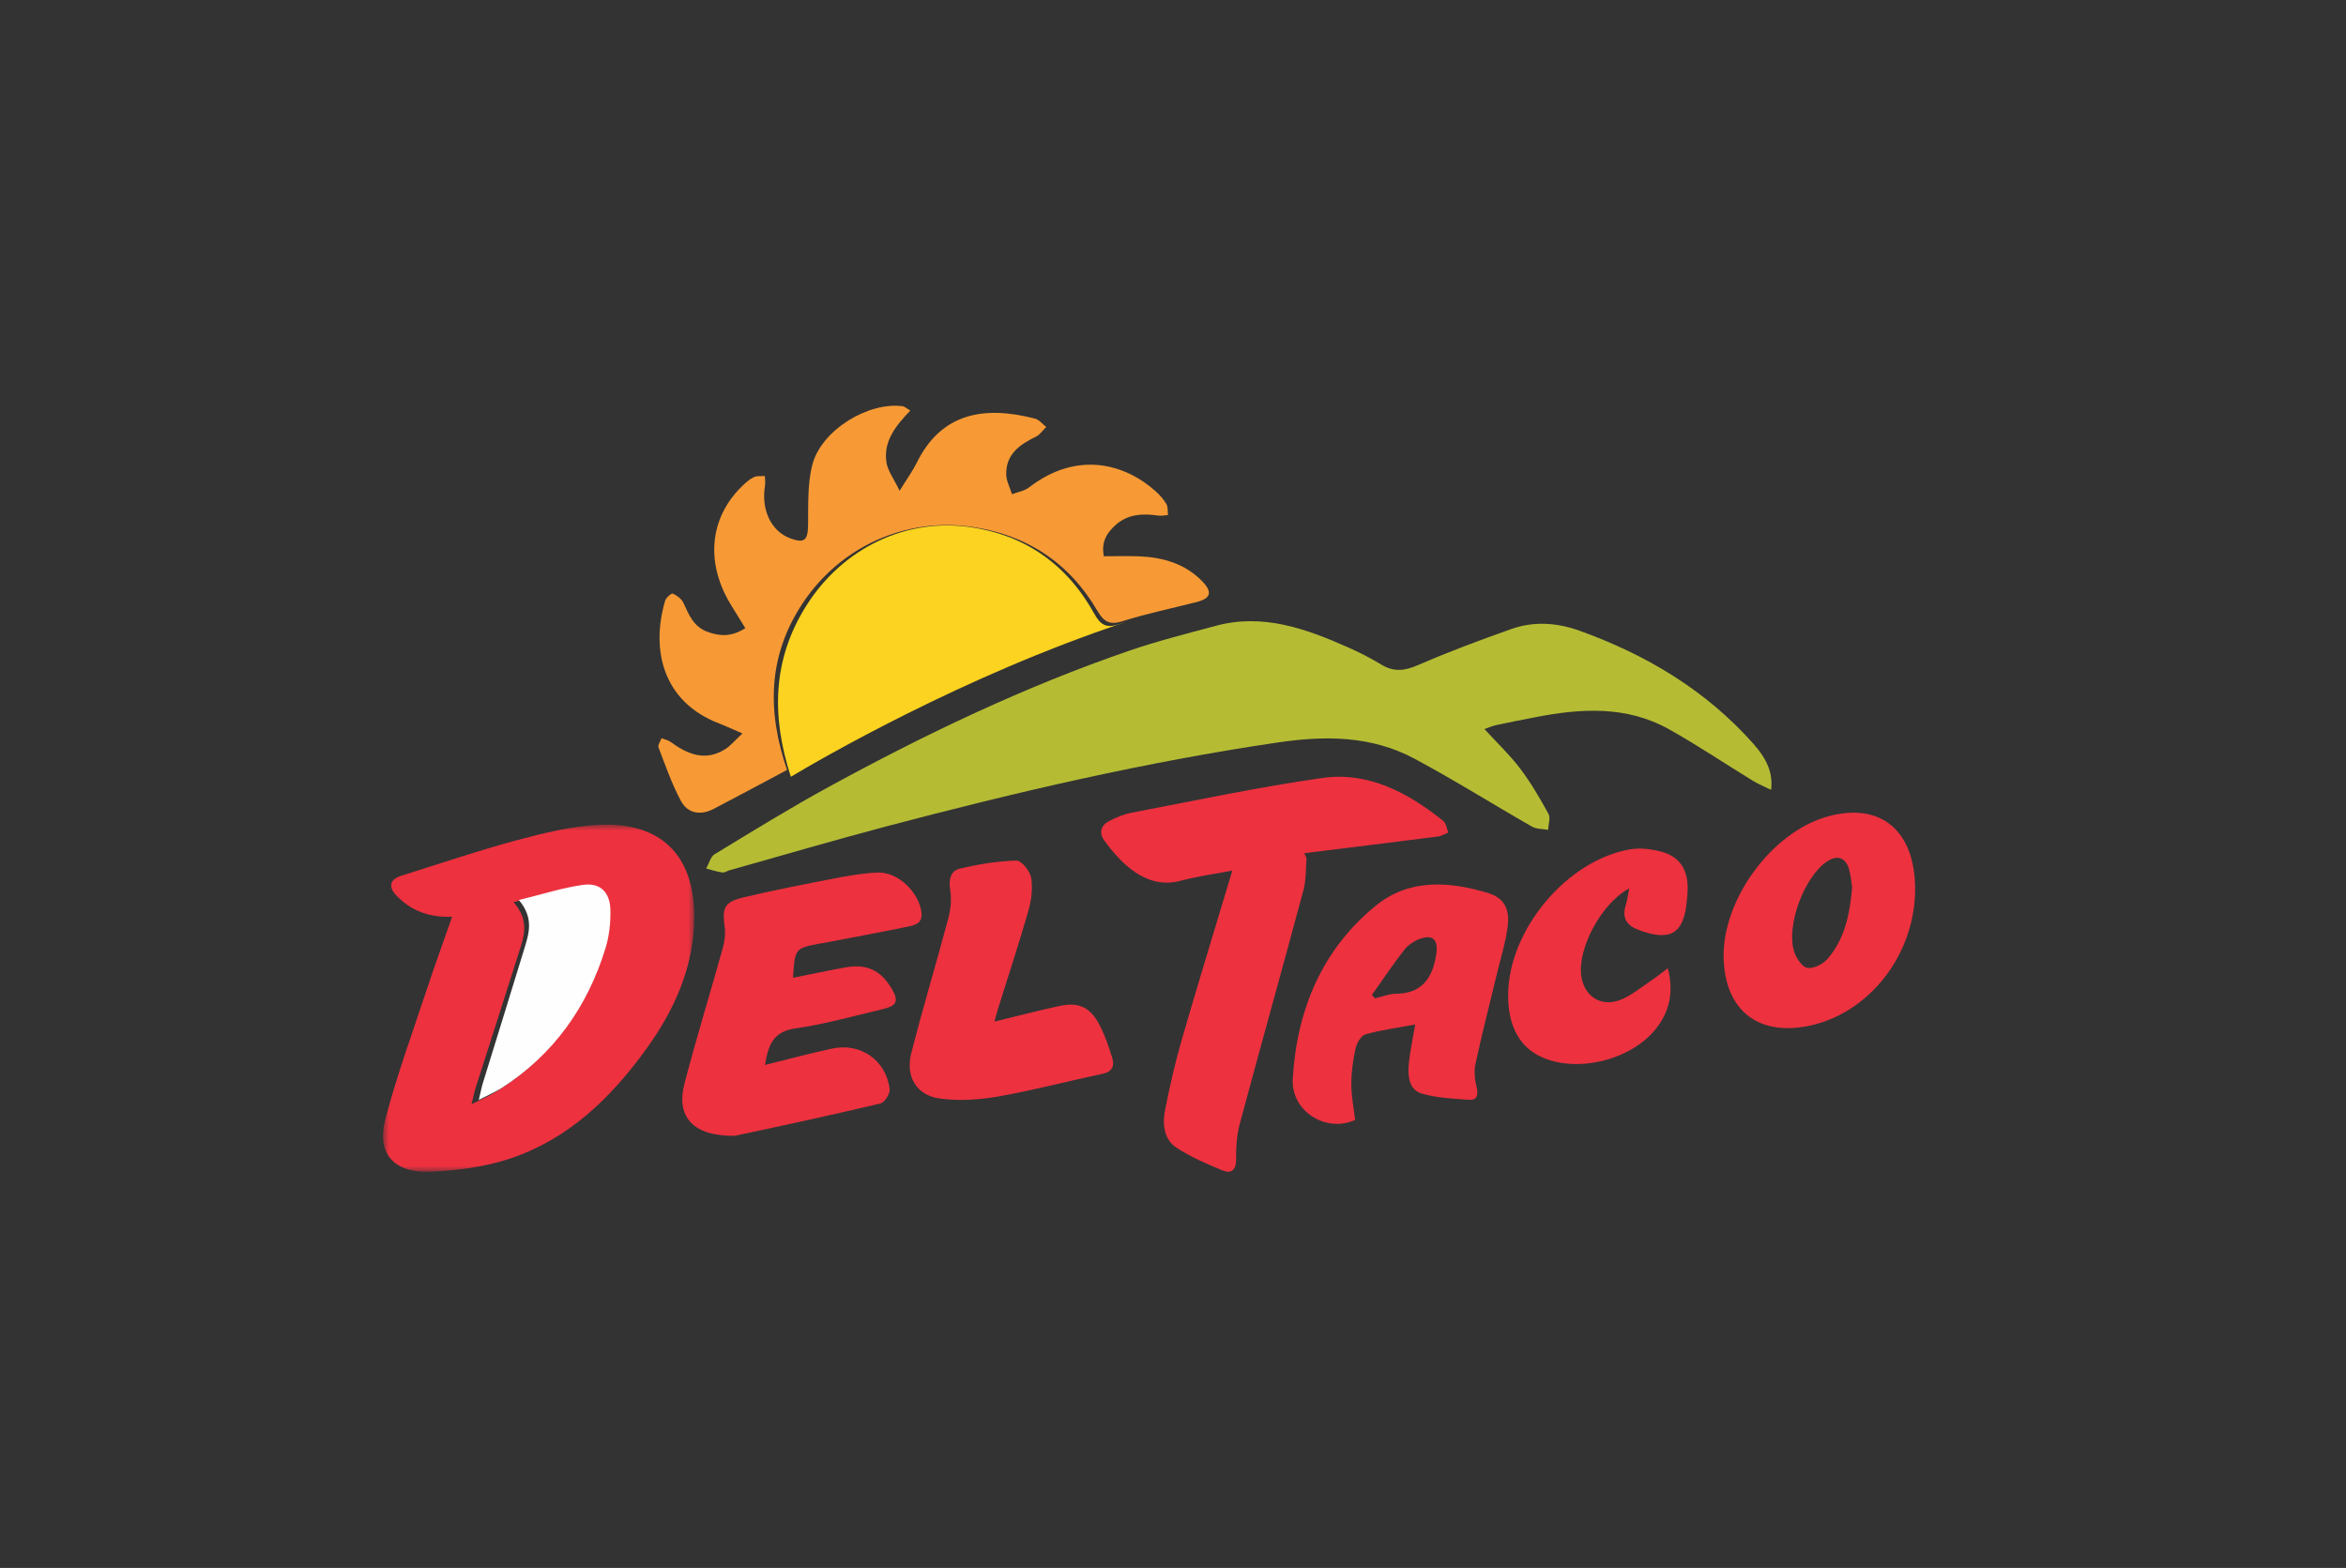 <?xml version="1.0" encoding="UTF-8"?> <svg xmlns="http://www.w3.org/2000/svg" xmlns:xlink="http://www.w3.org/1999/xlink" width="196px" height="131px" viewBox="0 0 196 131" version="1.1"><rect x="0" y="0" width="196" height="131" fill="#333333" stroke="none"/><title>Assets / Customers / customer_colorlogo_deltaco</title><defs><polygon id="path-1" points="0 0 26 0 26 29 0 29"></polygon></defs><g id="Assets-/-Customers-/-customer_colorlogo_deltaco" stroke="none" stroke-width="1" fill="none" fill-rule="evenodd"><g id="Del-Taco" transform="translate(32, 33.9)"><path d="M115.967,32.093 C115.408,31.816 114.899,31.609 114.434,31.325 C112.098,29.897 109.821,28.358 107.435,27.027 C103.855,25.03 100.034,25.285 96.2,26.037 C95.136,26.246 94.072,26.451 93.013,26.68 C92.67,26.754 92.342,26.902 92.018,27.012 C93.078,28.168 94.132,29.163 95.001,30.309 C95.895,31.49 96.653,32.793 97.373,34.101 C97.554,34.43 97.359,34.983 97.337,35.433 C96.885,35.349 96.372,35.381 95.991,35.164 C92.707,33.286 89.495,31.264 86.164,29.482 C82.575,27.562 78.72,27.551 74.793,28.128 C63.751,29.752 52.892,32.281 42.097,35.132 C37.695,36.295 33.323,37.582 28.938,38.815 C28.737,38.871 28.531,39.024 28.346,38.997 C27.892,38.929 27.448,38.781 27,38.666 C27.229,38.26 27.361,37.681 27.702,37.473 C30.871,35.548 34.03,33.596 37.278,31.824 C45.37,27.406 53.666,23.447 62.359,20.462 C64.728,19.648 67.164,19.038 69.581,18.386 C73.5,17.328 77.086,18.617 80.615,20.182 C81.572,20.607 82.515,21.084 83.412,21.63 C84.446,22.259 85.357,22.152 86.453,21.676 C89.026,20.561 91.654,19.577 94.295,18.645 C96.171,17.984 98.11,18.13 99.958,18.795 C105.476,20.779 110.446,23.707 114.457,28.206 C115.674,29.572 116.134,30.738 115.967,32.093" id="Fill-1" fill="#B5BC34"></path><path d="M33.756,30.43 C31.642,31.554 29.646,32.627 27.637,33.677 C26.543,34.249 25.465,34.082 24.889,33.016 C24.125,31.599 23.594,30.053 23.014,28.542 C22.94,28.349 23.177,28.036 23.269,27.78 C23.527,27.882 23.821,27.935 24.037,28.094 C25.444,29.128 26.915,29.731 28.571,28.704 C29.04,28.414 29.405,27.956 30.027,27.381 C29.202,27.026 28.655,26.767 28.091,26.551 C23.416,24.761 22.348,20.458 23.569,16.289 C23.644,16.035 24.099,15.644 24.206,15.693 C24.552,15.851 24.939,16.128 25.094,16.461 C25.558,17.462 25.936,18.463 27.115,18.892 C28.167,19.276 29.137,19.309 30.268,18.583 C29.884,17.958 29.527,17.365 29.157,16.779 C26.918,13.242 27.226,9.428 29.985,6.732 C30.283,6.441 30.609,6.148 30.976,5.967 C31.238,5.838 31.59,5.895 31.902,5.869 C31.907,6.141 31.955,6.42 31.911,6.684 C31.579,8.705 32.435,10.498 34.027,11.079 C35.216,11.513 35.49,11.244 35.511,9.986 C35.538,8.284 35.449,6.514 35.878,4.898 C36.638,2.028 40.543,-0.341 43.407,0.04 C43.592,0.065 43.758,0.234 44.052,0.405 C42.854,1.651 41.79,2.951 42.057,4.722 C42.165,5.438 42.675,6.093 43.16,7.104 C43.798,6.068 44.261,5.433 44.605,4.738 C46.627,0.648 50.151,-0.045 54.47,1.076 C54.82,1.167 55.098,1.534 55.41,1.773 C55.126,2.049 54.888,2.419 54.55,2.583 C53.196,3.24 52.033,4.047 52.067,5.74 C52.077,6.293 52.379,6.841 52.548,7.392 C53.026,7.207 53.581,7.123 53.971,6.824 C58.063,3.679 62.064,4.905 64.561,7.155 C64.9,7.461 65.22,7.82 65.447,8.213 C65.59,8.462 65.544,8.821 65.582,9.13 C65.311,9.149 65.033,9.216 64.77,9.178 C63.479,8.99 62.241,9.036 61.206,9.963 C60.493,10.603 59.985,11.348 60.223,12.575 C61.199,12.575 62.192,12.54 63.181,12.582 C65.165,12.667 67.002,13.189 68.433,14.658 C69.324,15.572 69.163,16.097 67.966,16.403 C65.896,16.931 63.797,17.364 61.763,18.007 C60.678,18.349 60.198,18.014 59.683,17.132 C57.321,13.09 53.737,10.767 49.161,10.115 C43.657,9.333 38.187,11.759 35.037,16.536 C32.156,20.906 32.073,25.507 33.756,30.43" id="Fill-3" fill="#F79A35"></path><path d="M59.417,17.364 C57.109,13.207 53.607,10.819 49.136,10.149 C43.758,9.344 38.413,11.839 35.335,16.752 C32.528,21.233 32.441,25.952 34.072,31 C36.381,29.618 48.448,22.58 62,18.092 L61.997,18.089 C61.814,18.146 61.631,18.203 61.45,18.264 C60.389,18.616 59.92,18.271 59.417,17.364" id="Fill-5" fill="#FBD320"></path><g id="Group-9" transform="translate(0, 35)"><mask id="mask-2" fill="white"><use xlink:href="#path-1"></use></mask><g id="Clip-8"></g><path d="M7.396,23.356 C8.263,22.921 8.885,22.669 9.443,22.32 C13.945,19.509 16.898,15.525 18.484,10.57 C18.818,9.527 18.952,8.373 18.918,7.277 C18.873,5.797 18.013,4.996 16.534,5.193 C14.737,5.432 12.983,5.984 10.906,6.472 C12.238,8.002 11.791,9.294 11.389,10.564 C10.189,14.36 8.962,18.148 7.751,21.941 C7.632,22.314 7.559,22.7 7.396,23.356 M5.773,7.696 C3.819,7.766 2.323,7.169 1.134,5.939 C0.398,5.177 0.576,4.565 1.542,4.263 C4.753,3.261 7.94,2.168 11.188,1.298 C13.455,0.691 15.795,0.112 18.124,0.012 C23.213,-0.206 25.979,2.559 26,7.603 C26.017,11.785 24.384,15.447 21.964,18.785 C19.049,22.808 15.535,26.238 10.683,27.876 C8.529,28.603 6.156,28.914 3.868,28.995 C0.881,29.101 -0.542,27.441 0.189,24.632 C1.146,20.955 2.468,17.367 3.663,13.75 C4.311,11.788 5.021,9.845 5.773,7.696" id="Fill-7" fill="#ED313F" mask="url(#mask-2)"></path></g><path d="M77.158,37.805 C77.081,38.689 77.131,39.611 76.905,40.451 C75.152,46.978 73.328,53.484 71.576,60.012 C71.327,60.94 71.262,61.952 71.275,62.922 C71.287,63.848 70.87,64.186 70.179,63.903 C68.833,63.353 67.469,62.774 66.256,61.964 C65.244,61.288 65.103,60.006 65.338,58.832 C65.73,56.871 66.169,54.913 66.723,52.997 C68.081,48.305 69.516,43.639 70.957,38.838 C69.519,39.115 68.057,39.307 66.642,39.688 C63.793,40.454 61.653,38.254 60.236,36.289 C59.788,35.667 60.002,35.031 60.667,34.697 C61.246,34.407 61.858,34.132 62.484,34.013 C67.817,33 73.135,31.853 78.501,31.097 C82.296,30.562 85.607,32.302 88.584,34.692 C88.818,34.88 88.865,35.327 89,35.653 C88.716,35.769 88.439,35.953 88.146,35.991 C84.421,36.467 80.694,36.923 76.968,37.384 C77.031,37.525 77.095,37.665 77.158,37.805" id="Fill-10" fill="#ED313F"></path><path d="M34.253,47.793 C35.774,47.49 37.187,47.187 38.607,46.931 C40.404,46.606 41.56,47.146 42.489,48.689 C43.102,49.707 42.945,50.133 41.774,50.408 C39.331,50.983 36.902,51.674 34.426,52.028 C32.569,52.294 32.186,53.454 31.91,55.076 C33.847,54.6 35.679,54.104 37.531,53.706 C39.897,53.199 42.031,54.685 42.328,57.086 C42.375,57.465 41.911,58.208 41.568,58.29 C37.6,59.236 33.611,60.096 29.621,60.948 C29.173,61.044 28.683,60.988 28.219,60.938 C25.682,60.665 24.529,59.158 25.178,56.662 C26.164,52.877 27.319,49.137 28.369,45.369 C28.527,44.806 28.629,44.175 28.55,43.605 C28.316,41.911 28.504,41.455 30.183,41.06 C32.665,40.476 35.17,39.983 37.674,39.5 C38.881,39.267 40.107,39.046 41.331,39.002 C42.999,38.941 44.707,40.577 44.976,42.245 C45.142,43.273 44.416,43.403 43.763,43.538 C41.43,44.016 39.087,44.447 36.749,44.896 C36.665,44.912 36.579,44.918 36.496,44.933 C34.413,45.328 34.413,45.328 34.253,47.793" id="Fill-12" fill="#ED313F"></path><path d="M82.62,49.23 C82.706,49.324 82.792,49.419 82.879,49.514 C83.453,49.379 84.027,49.134 84.603,49.13 C86.71,49.116 87.67,47.931 87.991,45.847 C88.169,44.698 87.776,44.151 86.694,44.518 C86.189,44.69 85.658,45.032 85.324,45.458 C84.372,46.671 83.514,47.967 82.62,49.23 M86.237,51.697 C84.721,51.979 83.376,52.154 82.08,52.52 C81.719,52.621 81.351,53.252 81.251,53.705 C81.034,54.682 80.899,55.699 80.898,56.7 C80.897,57.691 81.102,58.68 81.217,59.67 C78.782,60.782 75.849,58.944 76.006,56.233 C76.345,50.376 78.527,45.343 82.983,41.739 C85.748,39.503 89.078,39.737 92.283,40.697 C93.655,41.108 94.151,42.022 93.961,43.509 C93.786,44.87 93.365,46.198 93.044,47.538 C92.447,50.021 91.809,52.493 91.27,54.989 C91.136,55.611 91.214,56.334 91.372,56.96 C91.544,57.638 91.35,58.027 90.767,57.988 C89.434,57.899 88.068,57.838 86.791,57.47 C85.694,57.154 85.597,55.979 85.703,54.937 C85.803,53.94 86.023,52.958 86.237,51.697" id="Fill-14" fill="#ED313F"></path><path d="M122.739,40.246 C122.67,39.807 122.633,39.283 122.5,38.786 C122.219,37.735 121.506,37.491 120.611,38.098 C118.734,39.373 117.205,43.454 117.894,45.609 C118.067,46.15 118.557,46.894 118.996,46.966 C119.515,47.051 120.302,46.655 120.684,46.215 C122.128,44.549 122.548,42.47 122.739,40.246 M128,40.489 C127.956,45.963 124.067,50.86 118.989,51.836 C114.835,52.635 112.151,50.478 112.005,46.223 C111.837,41.338 115.991,35.632 120.668,34.324 C125.138,33.073 128.04,35.514 128,40.489" id="Fill-16" fill="#ED313F"></path><path d="M51.081,51.453 C53.034,50.981 54.76,50.528 56.502,50.153 C58.099,49.808 59.064,50.228 59.833,51.68 C60.303,52.568 60.639,53.544 60.932,54.514 C61.127,55.154 60.915,55.643 60.141,55.808 C57.224,56.428 54.333,57.196 51.399,57.711 C49.796,57.992 48.096,58.106 46.496,57.879 C44.566,57.606 43.639,56.044 44.13,54.11 C45.093,50.32 46.231,46.576 47.236,42.796 C47.436,42.044 47.506,41.192 47.384,40.429 C47.244,39.557 47.441,38.846 48.191,38.671 C49.742,38.308 51.338,38.044 52.923,38 C53.341,37.989 54.06,38.883 54.153,39.446 C54.3,40.329 54.166,41.326 53.915,42.204 C53.132,44.94 52.237,47.643 51.388,50.361 C51.291,50.672 51.211,50.989 51.081,51.453" id="Fill-18" fill="#ED313F"></path><path d="M104.12,40.327 C101.807,41.546 99.798,45.311 100.107,47.623 C100.33,49.293 101.692,50.247 103.301,49.668 C104.206,49.342 104.991,48.669 105.813,48.127 C106.296,47.809 106.745,47.44 107.344,46.993 C107.849,48.998 107.49,50.615 106.343,52.056 C104.317,54.603 100.031,55.72 97.015,54.513 C95.006,53.709 93.98,51.898 94,49.191 C94.04,43.784 98.922,37.94 104.221,37.059 C105.048,36.922 105.972,37.037 106.791,37.257 C108.295,37.662 108.983,38.693 109,40.26 C109.004,40.616 108.964,40.974 108.933,41.33 C108.691,44.096 107.585,44.774 104.975,43.826 C103.934,43.448 103.486,42.846 103.821,41.74 C103.945,41.333 104,40.905 104.12,40.327" id="Fill-20" fill="#ED313F"></path><path d="M8,58 C8.156,57.351 8.226,56.969 8.339,56.6 C9.494,52.847 10.666,49.1 11.811,45.344 C12.194,44.087 12.62,42.808 11.35,41.294 C13.332,40.812 15.005,40.265 16.72,40.029 C18.131,39.834 18.952,40.627 18.995,42.091 C19.027,43.175 18.9,44.317 18.581,45.35 C17.068,50.251 14.25,54.193 9.954,56.975 C9.421,57.32 8.828,57.569 8,58" id="Fill-22" fill="#FEFEFE"></path></g><rect id="Rectangle" x="0" y="0" width="196" height="131"></rect></g></svg> 